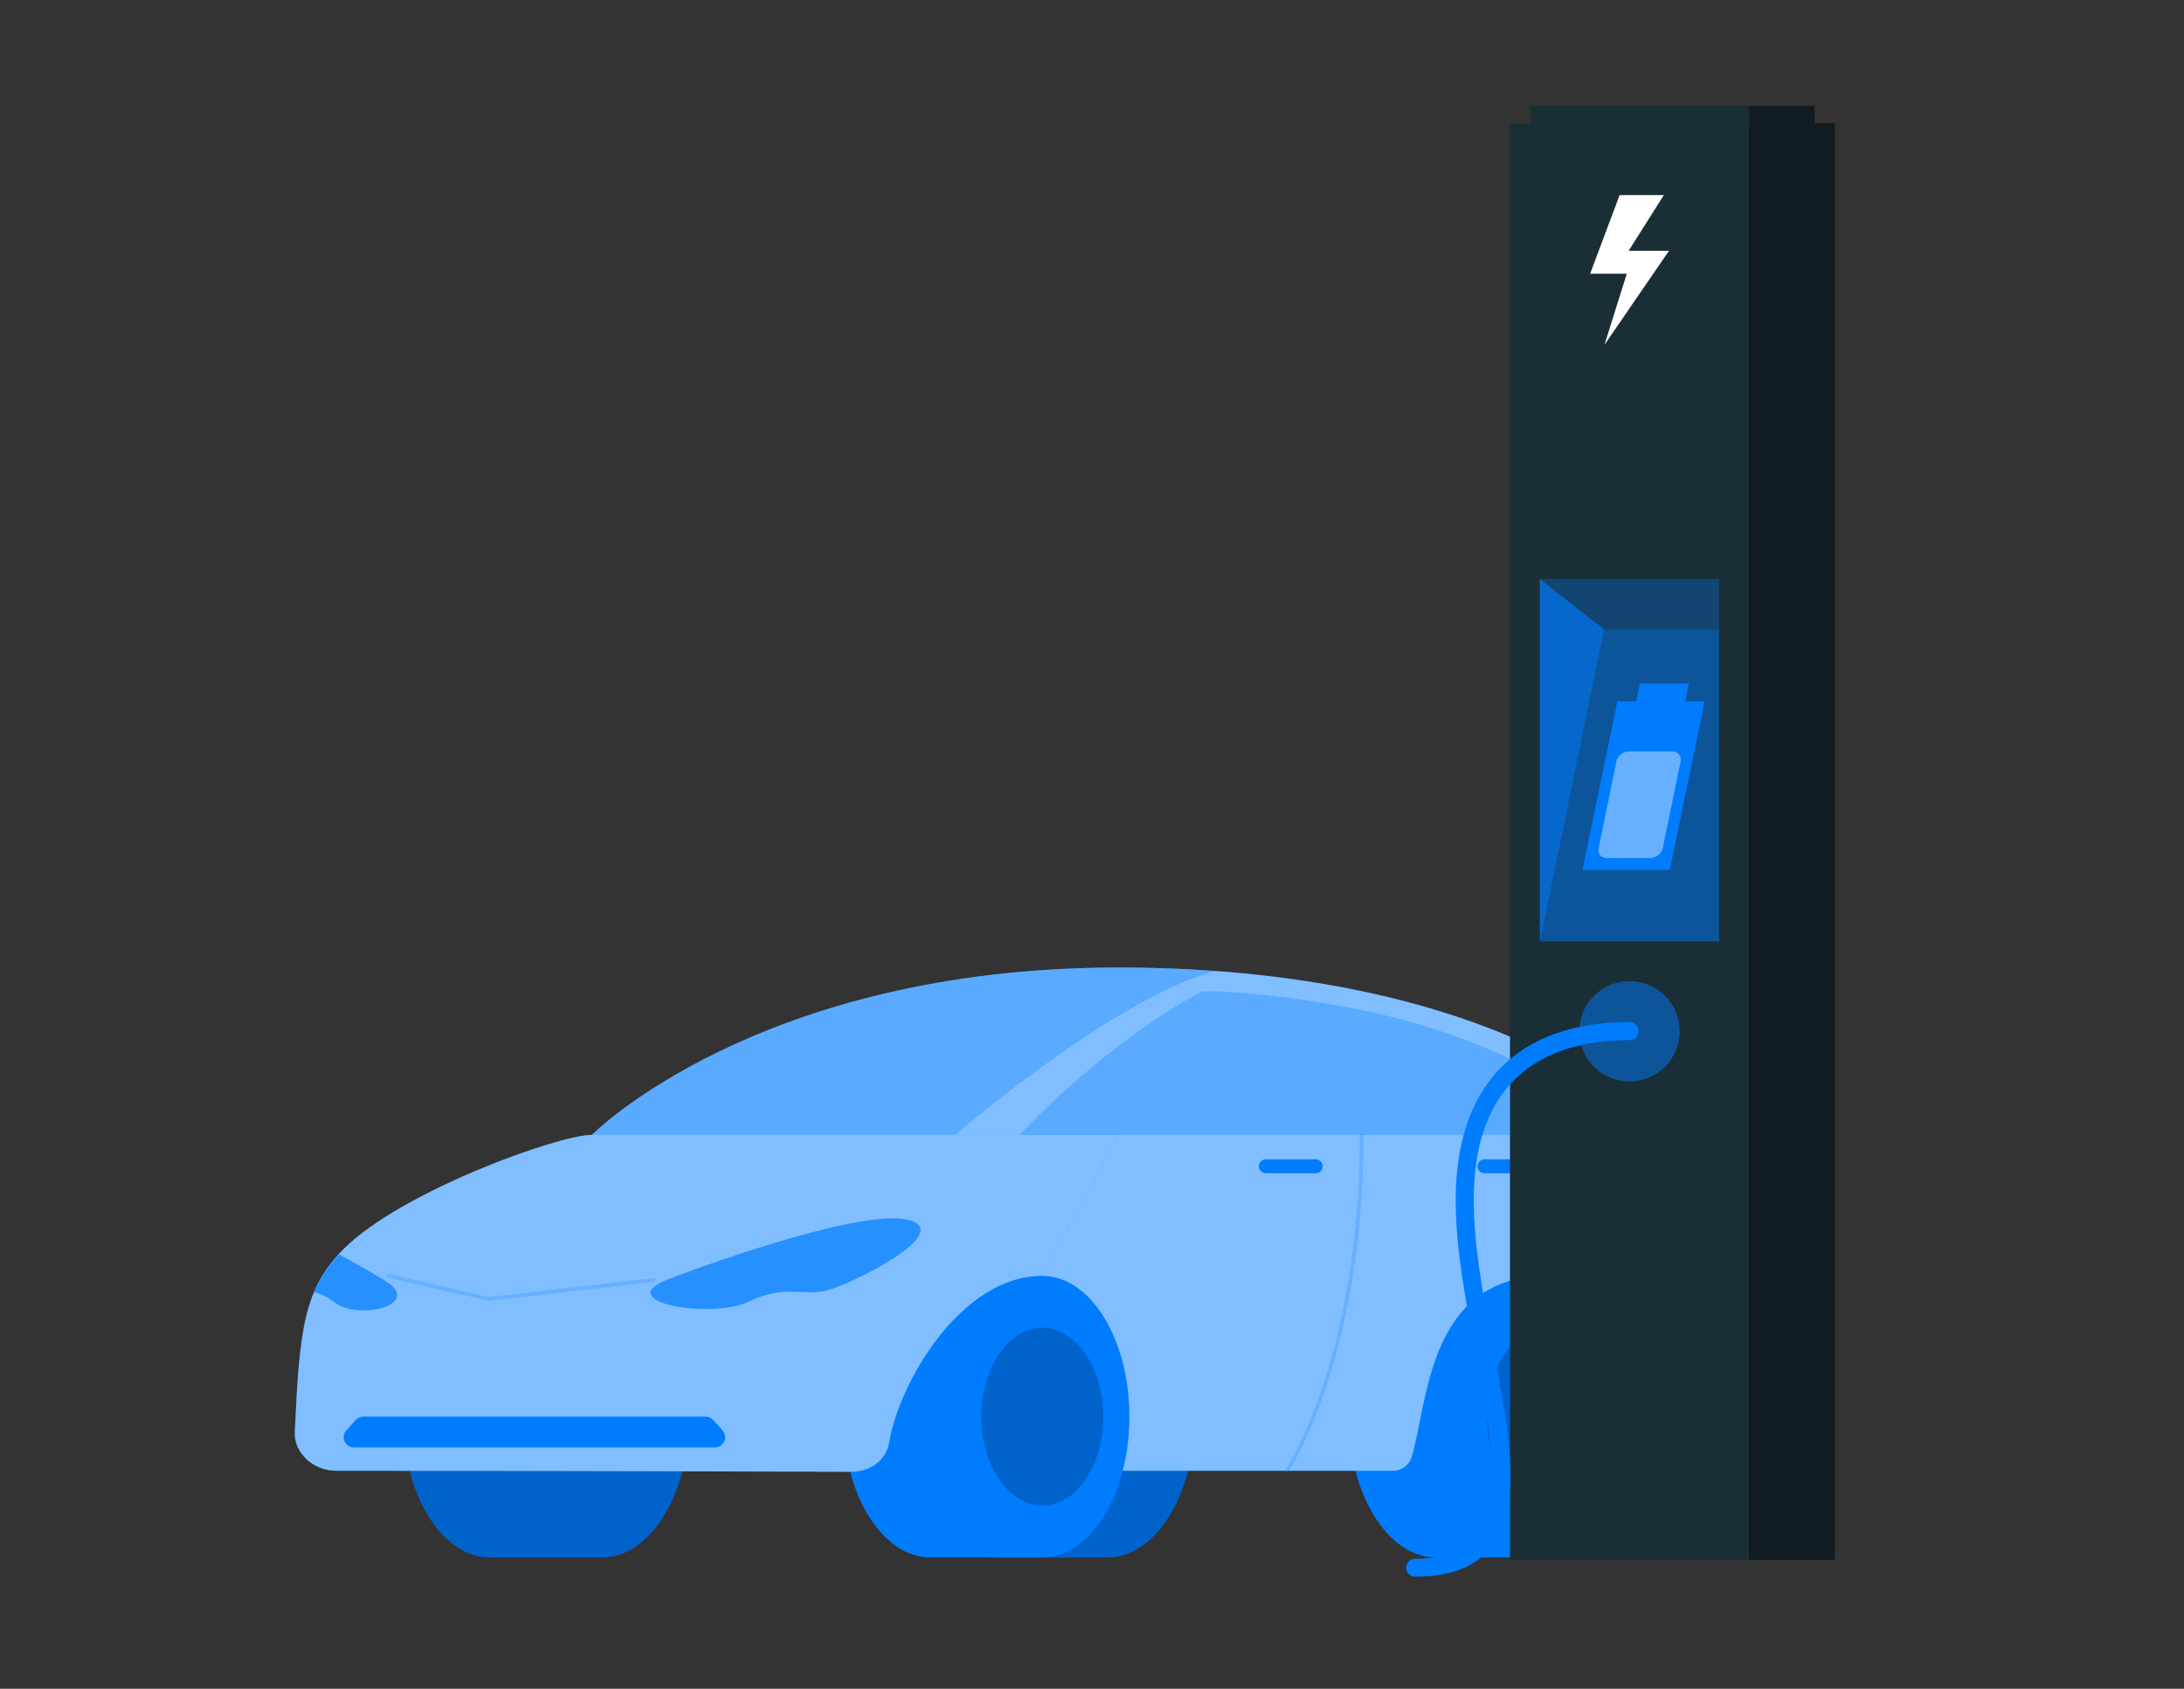 <svg version="1.1" id="a8897f4c-2937-4134-8b3a-fee1040aeff6" xmlns="http://www.w3.org/2000/svg" x="0" y="0" viewBox="0 0 1066.1 824.2" xml:space="preserve"><rect x="0" y="0" width="1066.1" height="824.2" fill="#333333" stroke="none"/><style>.st0{fill:#007cff}.st1{opacity:.2}.st2{opacity:.5;fill:#fff}.st3,.st4{opacity:.3;fill:#007cff}.st4{opacity:.7}.st6{fill:#1a2e35}.st7{opacity:.4}.st9{opacity:.5;fill:#007cff}</style><path class="st0" d="M540.7 622.7H486c-23.4 0-42.5 30.8-42.5 68.7 0 37.9 19 68.7 42.5 68.7h54.7c23.4 0 42.5-30.8 42.5-68.7-.1-38-19.1-68.7-42.5-68.7z"/><path class="st1" d="M540.7 622.7H486c-23.4 0-42.5 30.8-42.5 68.7 0 37.9 19 68.7 42.5 68.7h54.7c23.4 0 42.5-30.8 42.5-68.7-.1-38-19.1-68.7-42.5-68.7z"/><path class="st0" d="M293.9 622.7h-54.7c-23.4 0-42.5 30.8-42.5 68.7 0 37.9 19 68.7 42.5 68.7h54.7c23.4 0 42.5-30.8 42.5-68.7-.1-38-19.1-68.7-42.5-68.7z"/><path class="st1" d="M293.9 622.7h-54.7c-23.4 0-42.5 30.8-42.5 68.7 0 37.9 19 68.7 42.5 68.7h54.7c23.4 0 42.5-30.8 42.5-68.7-.1-38-19.1-68.7-42.5-68.7z"/><path class="st0" d="M815.7 570.5l12.5 10.7c5.9 5.1 8.5 13 6.7 20.6l-2.8 12-16.4-43.3z"/><path class="st0" d="M838.3 640.2c-2.2-23.4-8.3-46.3-18.1-67.7l-4.2-9.2H712.5L766 717.7c18.9-4.7 36.4-13.8 51-26.6l1.2-1.1c14.4-12.4 21.8-30.9 20.1-49.8z"/><path class="st2" d="M838.3 640.2c-2.2-23.4-8.3-46.3-18.1-67.7l-4.2-9.2H712.5L766 717.7c18.9-4.7 36.4-13.8 51-26.6l1.2-1.1c14.4-12.4 21.8-30.9 20.1-49.8z"/><path class="st0" d="M700.9 760.1c-23.4 0-42.5-30.8-42.5-68.7 0-37.9 19-68.7 42.5-68.7h54.5v137.4h-54.5z"/><ellipse class="st0" cx="755.6" cy="691.4" rx="42.5" ry="68.7"/><ellipse class="st1" cx="755.6" cy="691.4" rx="29.8" ry="43.4"/><path class="st0" d="M391 717.7L288.9 553.9s80.8-81.7 257.2-81.7c152.7 0 244.2 50.4 269.8 91.1l-60.5 59.4c-58.6 0-58.3 62.2-66.3 88.3-1.2 4.1-4.9 6.8-9.2 6.8H391"/><path class="st2" d="M391 717.7L288.9 553.9s80.8-81.7 257.2-81.7c152.7 0 244.2 50.4 269.8 91.1l-60.5 59.4c-58.6 0-58.3 62.2-66.3 88.3-1.2 4.1-4.9 6.8-9.2 6.8H391"/><path class="st0" d="M454.1 760.1c-23.4 0-42.5-30.8-42.5-68.7 0-37.9 19-68.7 42.5-68.7h54.5v137.4h-54.5z"/><ellipse class="st0" cx="508.8" cy="691.4" rx="42.5" ry="68.7"/><ellipse class="st1" cx="508.8" cy="691.4" rx="29.8" ry="43.4"/><path class="st0" d="M434 704.2c5.2-30.7 35.8-81.5 74.5-81.5l37.5-68.8H288.8c-16.4 0-93.1 27.7-121 55.6-19.5 19.5-21.6 39.2-23.9 89.3-.5 10.2 8.9 19 20.2 19 94.9 0 209.7.4 251.5.5 9.4 0 17-5.9 18.4-14.1z"/><path class="st2" d="M434 704.2c5.2-30.7 35.8-81.5 74.5-81.5l37.5-68.8H288.8c-16.4 0-93.1 27.7-121 55.6-19.5 19.5-21.6 39.2-23.9 89.3-.5 10.2 8.9 19 20.2 19 94.9 0 209.7.4 251.5.5 9.4 0 17-5.9 18.4-14.1z"/><path class="st3" d="M546.1 472.2c-175.4 0-255.4 80.4-257.2 81.6h177.4s76.3-65.9 126.8-80c-14.9-1-30.6-1.6-47-1.6z"/><path class="st4" d="M326.7 624.1c24.3-9.2 97.8-35.1 117.9-28.4 20 6.7-28.5 30.8-40.7 34-12.2 3.2-20.3-3.2-38.6 5.6s-68.1-.1-38.6-11.2z"/><path d="M628.2 718.7c-.2 0-.4-.1-.5-.2-.4-.3-.5-.9-.2-1.3.4-.5 36.3-54.7 36.3-163.3 0-.5.4-.9.9-.9s.9.4.9.9c0 109.3-36.3 163.8-36.7 164.4-.1.2-.4.4-.7.4zm-389.7-83.9h-.2l-48.9-11.2c-.5-.1-.8-.6-.7-1.1.1-.5.6-.8 1.1-.7l48.7 11.2 80.5-9.2c.5 0 1 .3 1 .8.1.5-.3 1-.8 1l-80.7 9.2c.1 0 .1 0 0 0zm516.9-11.2c-.2 0-.5-.1-.7-.3-.4-.4-.4-1 0-1.3 17.1-16.7 26.2-55.8 26.2-77.6 0-.5.4-.9.9-.9s.9.4.9.9c0 22.1-9.3 61.9-26.7 79-.2.1-.4.2-.6.2z" opacity=".2" fill="#007cff"/><path class="st0" d="M617.9 572.6h24.3c1.9 0 3.4-1.5 3.4-3.4s-1.5-3.4-3.4-3.4h-24.3c-1.9 0-3.4 1.5-3.4 3.4-.1 1.8 1.5 3.4 3.4 3.4zm106.7 0H749c1.9 0 3.4-1.5 3.4-3.4s-1.5-3.4-3.4-3.4h-24.3c-1.9 0-3.4 1.5-3.4 3.4-.1 1.8 1.4 3.4 3.3 3.4z"/><path class="st4" d="M187.9 625c-5-3.1-13.2-7.9-22.5-12.8-5.3 5.8-9.2 11.7-12 18.5 2.8.6 6 1.9 10 5 11.8 9 43.6.9 24.5-10.7z"/><path class="st3" d="M497.7 553.9h247.9c12.7 0 25.1-3.3 36.2-9.5 0 0-40.1-36.5-120.9-52.2-33.2-6.5-64.7-9-74.3-8.3-23.1 12.2-58.5 37.7-88.9 70z"/><path class="st0" d="M349 706.4H172.7c-4.2 0-6.5-5-3.7-8.2l4.6-5.1c.9-1.1 2.3-1.7 3.7-1.7h167.2c1.4 0 2.7.6 3.7 1.7l4.6 5.1c2.7 3.2.4 8.2-3.8 8.2zm462.4-82l-11.1 2.1v-30.1l11.1 2.1c1.5.3 2.6 2.3 2.6 4.7v16.4c.1 2.4-1.1 4.5-2.6 4.8z"/><path class="st6" d="M737.1 60.3h116.6v701.1H737.1zm10-8.7h138.6v8.6H747.1z"/><path class="st7" d="M853.8 51.6h32v8.6h-32z"/><path fill="#fff" d="M814.7 122.4H795l17.2-27.2h-21.6l-14.4 38.4h17.9l-10.9 34.7z"/><circle transform="rotate(-45.001 795.446 503.29)" class="st9" cx="795.4" cy="503.3" r="24.5"/><path class="st0" d="M690.8 769.5c-2.4 0-4.4-2-4.4-4.4 0-2.4 2-4.4 4.4-4.4 14.1 0 23.9-3.5 29.8-10.7 13.6-16.5 6.8-52-.3-89.7-4.8-25-9.7-50.8-9.7-74.8 0-55.9 30.1-86.7 84.9-86.7 2.4 0 4.4 2 4.4 4.4 0 2.4-2 4.4-4.4 4.4-34.7 0-76.1 13.5-76.1 77.9 0 23.2 4.9 48.6 9.6 73.2 7.6 39.7 14.8 77.2-1.5 96.9-7.8 9.4-19.8 13.9-36.7 13.9z"/><path class="st9" d="M751.7 282.6h87.5v176.9h-87.5z"/><path class="st9" d="M751.7 282.6v176.9L783 307.2z"/><path class="st0" d="M822.6 342.3l1.8-8.7h-23.9l-1.8 8.7h-9.2l-17 82.2h42.6l17-82.2z"/><path d="M820.4 371.4l-8.7 42.3c-.6 3-3.2 5.1-6.3 5.1h-21.3c-2.5 0-4.3-2.3-3.8-4.7l8.7-42.3c.6-3 3.2-5.1 6.3-5.1h21.3c2.4.1 4.3 2.3 3.8 4.7z" opacity=".4" fill="#fff"/><path opacity=".4" fill="#1a2e35" d="M751.7 282.6h87.5v24.6H783z"/><path transform="rotate(-180 874.743 410.803)" class="st6" d="M853.8 60.3h42v701.1h-42z"/><path transform="rotate(-180 874.743 410.803)" class="st7" d="M853.8 60.3h42v701.1h-42z"/></svg>